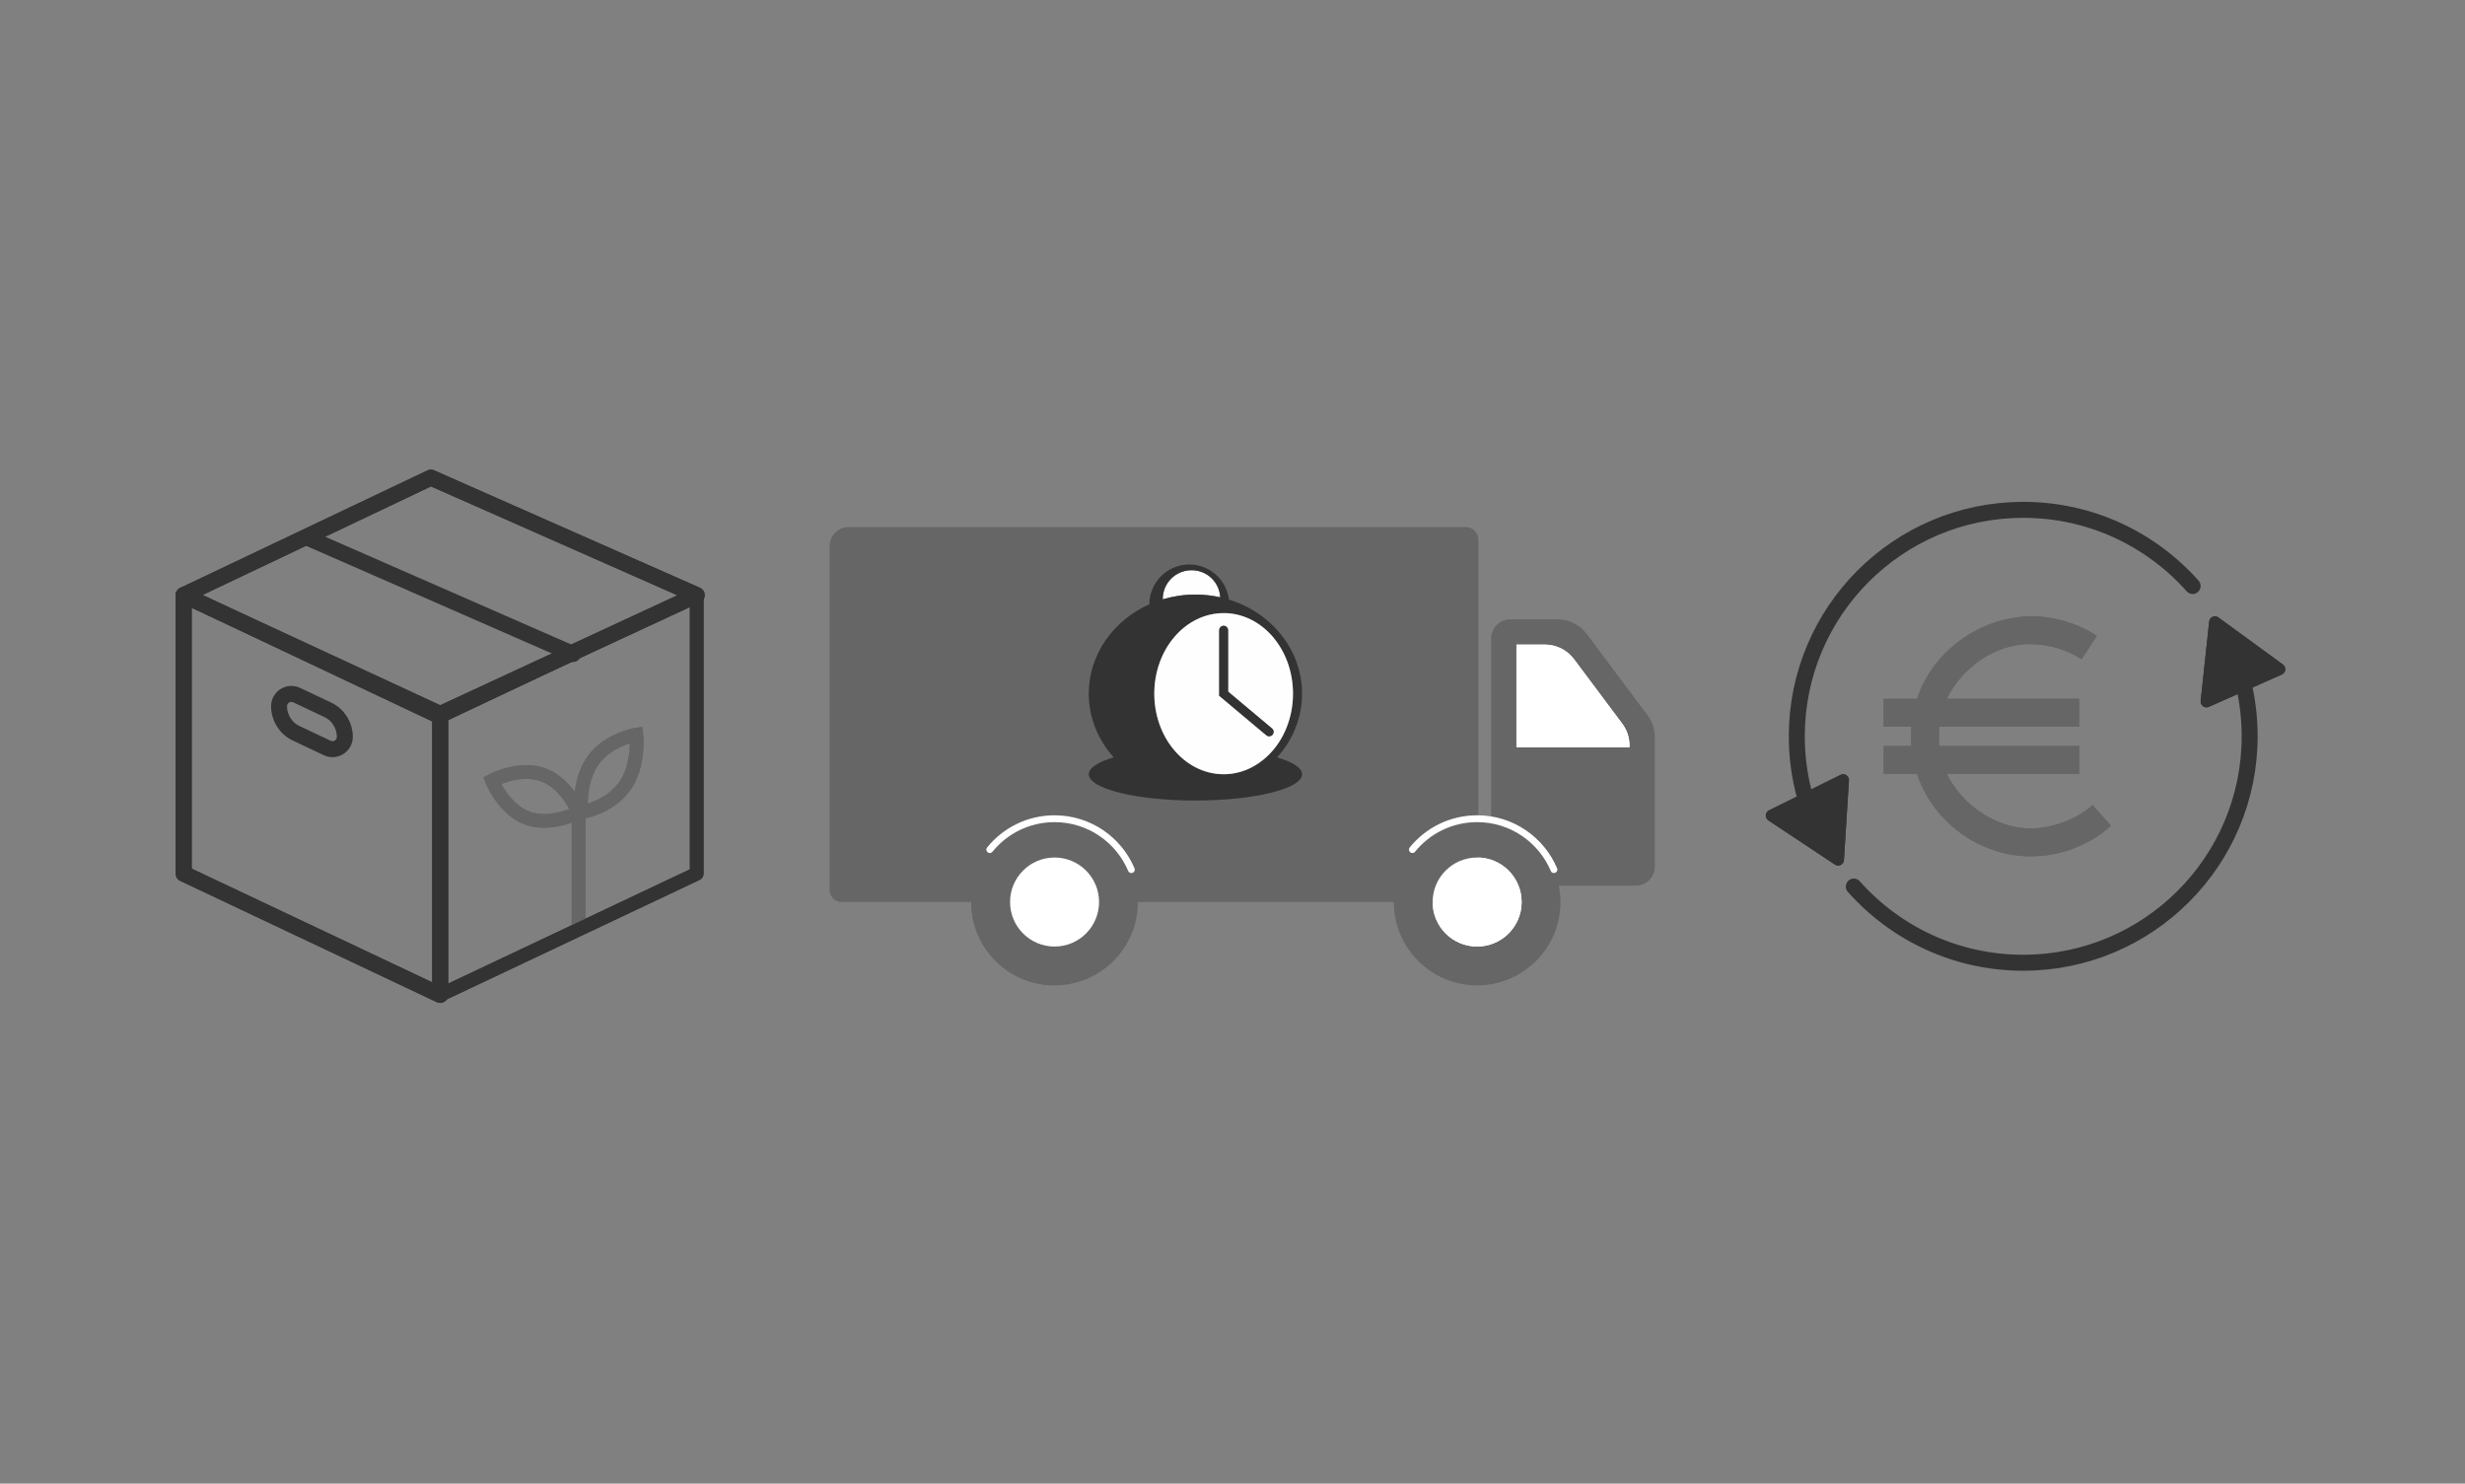 <svg viewBox="0 0 1080 650" xmlns="http://www.w3.org/2000/svg" data-sanitized-data-name="Слой 1" data-name="Слой 1" id="_Слой_1">
  <rect x="0" y="0" width="1080" height="650" fill="#808080" stroke="none"/>
  <defs>
    <style>
      .cls-1, .cls-2, .cls-3, .cls-4, .cls-5, .cls-6 {
        fill: none;
      }

      .cls-1, .cls-3, .cls-4, .cls-5, .cls-6 {
        stroke-linecap: round;
        stroke-linejoin: round;
      }

      .cls-1, .cls-3, .cls-5 {
        stroke: #333;
      }

      .cls-1, .cls-6 {
        stroke-width: 3px;
      }

      .cls-7 {
        fill: #fefefe;
      }

      .cls-7, .cls-8, .cls-9, .cls-10 {
        stroke-width: 0px;
      }

      .cls-2 {
        stroke: #666;
        stroke-miterlimit: 10;
      }

      .cls-2, .cls-5 {
        stroke-width: 6px;
      }

      .cls-8 {
        fill: #666;
      }

      .cls-9 {
        fill: #333;
      }

      .cls-10 {
        fill: #fff;
      }

      .cls-3 {
        stroke-width: 7px;
      }

      .cls-4 {
        stroke-width: 2px;
      }

      .cls-4, .cls-6 {
        stroke: #fff;
      }
    </style>
  </defs>
  <path d="m716.7,388.02h-63.38v-108.27c0-4.65,3.77-8.42,8.42-8.42h20.67c5.03,0,9.77,2.37,12.78,6.4l26.66,35.63c2.07,2.76,3.18,6.12,3.18,9.56v56.77c0,4.6-3.73,8.33-8.33,8.33Z" class="cls-8"></path>
  <path d="m664.4,327.39v-44.98h12.45c5.03,0,9.77,2.37,12.78,6.4l21.13,28.24c2.07,2.76,3.18,6.12,3.18,9.56v.78h-49.55Z" class="cls-10"></path>
  <circle r="36.51" cy="395.19" cx="462.04" class="cls-8"></circle>
  <circle r="19.5" cy="395.19" cx="462.04" class="cls-10"></circle>
  <path d="m433.67,372.21c6.69-8.25,16.91-13.52,28.37-13.52,15.12,0,28.1,9.19,33.64,22.3" class="cls-4"></path>
  <circle r="36.51" cy="395.19" cx="647.18" class="cls-8"></circle>
  <circle r="19.5" cy="395.19" cx="647.18" class="cls-10"></circle>
  <path d="m618.82,372.21c6.69-8.25,16.91-13.52,28.37-13.52,15.12,0,28.1,9.19,33.64,22.3" class="cls-4"></path>
  <polygon points="80.48 260.72 188.78 209.26 305.26 260.72 192.87 312.83 80.48 260.72" class="cls-3"></polygon>
  <line y2="286.54" x2="251.09" y1="235.55" x1="134.65" class="cls-1"></line>
  <polygon points="192.87 435.89 80.48 382.77 80.48 260.72 192.87 313.85 192.87 435.89" class="cls-3"></polygon>
  <path d="m143.37,327.7l-13.58-6.42c-4.59-2.17-7.52-6.79-7.52-11.87h0c0-3.96,4.12-6.57,7.71-4.88l13.58,6.42c4.59,2.17,7.52,6.79,7.52,11.87h0c0,3.96-4.12,6.57-7.71,4.88Z" class="cls-1"></path>
  <path d="m253.49,355.9s-11.97,6.36-22.44,2.51-15.47-16.44-15.47-16.44c0,0,11.97-6.36,22.44-2.51,10.47,3.85,15.47,16.44,15.47,16.44Z" class="cls-2"></path>
  <path d="m254.66,355.88s12.34-1.98,19.01-11.38c6.67-9.4,5.14-22.65,5.14-22.65,0,0-12.34,1.98-19.01,11.38-6.67,9.4-5.14,22.65-5.14,22.65Z" class="cls-2"></path>
  <line y2="407.72" x2="253.49" y1="355.9" x1="253.49" class="cls-2"></line>
  <polygon points="192.87 435.89 305.26 382.77 305.26 260.72 192.87 313.85 192.87 435.89" class="cls-5"></polygon>
  <path d="m967.92,272.27l-3.73,34.83c-.21,1.94,1.76,3.38,3.55,2.59l32.02-14.19c1.78-.79,2.04-3.22.47-4.36l-28.3-20.64c-1.58-1.15-3.81-.16-4.01,1.78Z" class="cls-9"></path>
  <path d="m807.89,376.85l2.19-34.96c.12-1.95-1.91-3.3-3.66-2.43l-31.37,15.58c-1.75.87-1.9,3.3-.27,4.38l29.18,19.37c1.63,1.08,3.81,0,3.93-1.95Z" class="cls-9"></path>
  <path d="m916.77,352.67c-6.53,6.28-18.18,10.29-26.93,10.29-15.24,0-30.25-10.23-36.88-23.95,19.32,0,38.64,0,57.97,0v-12.2c-20.41,0-40.83,0-61.24,0-.15-1.39-.22-2.8-.22-4.23s.08-2.84.22-4.23c20.41,0,40.83,0,61.24,0v-12.2c-19.32,0-38.64,0-57.97,0,6.63-13.72,21.36-24.22,36.88-23.95,7.78.14,15.58,2.29,22.16,6.62,2.68-4.08,4.02-6.11,6.7-10.19-7.74-5.43-19.55-8.77-28.86-8.62-22.1.34-42.88,14.88-49.94,36.15-5.84,0-8.76,0-14.61,0v12.2h12.14c-.11,1.4-.17,2.81-.17,4.23s.06,2.83.17,4.23c-4.86,0-7.29,0-12.14,0,0,4.88,0,7.32,0,12.2,5.84,0,8.76,0,14.61,0,7.06,21.27,27.53,36.15,49.94,36.15,12.88,0,25.46-4.82,35.07-13.4-3.26-3.63-4.88-5.45-8.14-9.09Z" class="cls-8"></path>
  <path d="m790.78,348.94c-2.31-8.39-3.54-17.23-3.54-26.36,0-54.79,44.42-99.21,99.21-99.21,29.53,0,56.04,12.9,74.22,33.37" class="cls-1"></path>
  <path d="m982.11,296.22c2.31,8.39,3.54,17.23,3.54,26.36,0,54.79-44.42,99.21-99.21,99.21-29.53,0-56.04-12.9-74.22-33.37" class="cls-1"></path>
  <g>
    <path d="m522.05,249.81c-6.97,0-12.62,5.65-12.62,12.62,0,.05,0,.09,0,.14,4.52-1.35,9.33-2.09,14.33-2.09,3.75,0,7.38.42,10.88,1.2-.39-6.62-5.87-11.87-12.59-11.87Z" class="cls-7"></path>
    <path d="m559.55,331.81c6.82-7.55,10.93-17.27,10.93-27.9,0-19.21-13.43-35.5-32.05-41.22-1.05-8.66-8.41-15.38-17.36-15.38-9.64,0-17.46,7.8-17.5,17.43-15.7,7-26.54,21.91-26.54,39.17,0,10.63,4.11,20.35,10.93,27.9-6.82,2-10.93,4.58-10.93,7.4,0,6.36,20.92,11.51,46.72,11.51s46.72-5.16,46.72-11.51c0-2.82-4.11-5.4-10.93-7.4Zm-50.12-69.37c0-6.97,5.65-12.62,12.62-12.62s12.19,5.25,12.59,11.87c-3.49-.77-7.13-1.2-10.88-1.2-5,0-9.81.74-14.33,2.09,0-.05,0-.09,0-.14Zm26.7,76.77c-8.78,0-16.69-4.33-22.24-11.25-5.05-6.3-8.15-14.75-8.15-24.04,0-19.5,13.61-35.3,30.39-35.3s30.39,15.8,30.39,35.3c0,10.79-4.17,20.44-10.74,26.92-5.3,5.22-12.16,8.38-19.65,8.38Z" class="cls-9"></path>
    <path d="m536.12,268.61c-16.78,0-30.39,15.8-30.39,35.3,0,9.29,3.1,17.74,8.15,24.04,5.55,6.92,13.46,11.25,22.24,11.25,7.5,0,14.35-3.16,19.65-8.38,6.57-6.47,10.74-16.13,10.74-26.92,0-19.5-13.61-35.3-30.39-35.3Zm19.95,53.97c-.44,0-.88-.15-1.24-.45l-20.64-17.32v-28.71c0-1.07.87-1.93,1.93-1.93s1.93.87,1.93,1.93v26.91l19.26,16.16c.82.69.93,1.91.24,2.73-.38.46-.93.69-1.48.69Z" class="cls-7"></path>
    <path d="m557.31,319.16l-19.26-16.16v-26.91c0-1.07-.87-1.93-1.93-1.93s-1.93.87-1.93,1.93v28.71l20.64,17.32c.36.3.8.45,1.24.45.55,0,1.1-.24,1.48-.69.69-.82.58-2.04-.24-2.73Z" class="cls-9"></path>
  </g>
  <path d="m371.8,230.91h270.42c3.03,0,5.5,2.46,5.5,5.5v158.79h-278.95c-2.92,0-5.29-2.37-5.29-5.29v-150.67c0-4.6,3.73-8.33,8.33-8.33Z" class="cls-8"></path>
  <path d="m664.4,327.39v-44.98h12.45c5.03,0,9.77,2.37,12.78,6.4l21.13,28.24c2.07,2.76,3.18,6.12,3.18,9.56v.78h-49.55Z" class="cls-10"></path>
  <path d="m462.04,431.7c-20.16,0-36.51-16.35-36.51-36.51s16.35-36.51,36.51-36.51,36.51,16.35,36.51,36.51" class="cls-8"></path>
  <circle r="19.5" cy="395.19" cx="462.04" class="cls-10"></circle>
  <path d="m433.67,372.21c6.69-8.25,16.91-13.52,28.37-13.52,15.12,0,28.1,9.19,33.64,22.3" class="cls-6"></path>
  <circle r="19.5" cy="395.19" cx="647.18" class="cls-10"></circle>
  <path d="m618.82,372.21c6.69-8.25,16.91-13.52,28.37-13.52,15.12,0,28.1,9.19,33.64,22.3" class="cls-6"></path>
  <polygon points="80.48 260.72 188.78 209.26 305.26 260.72 192.87 312.83 80.48 260.72" class="cls-3"></polygon>
  <line y2="286.54" x2="251.09" y1="235.55" x1="134.65" class="cls-3"></line>
  <polygon points="192.87 435.89 80.48 382.77 80.48 260.72 192.87 313.85 192.87 435.89" class="cls-3"></polygon>
  <path d="m143.37,327.7l-13.58-6.42c-4.59-2.17-7.52-6.79-7.52-11.87h0c0-3.96,4.12-6.57,7.71-4.88l13.58,6.42c4.59,2.17,7.52,6.79,7.52,11.87h0c0,3.96-4.12,6.57-7.71,4.88Z" class="cls-3"></path>
  <path d="m253.49,355.9s-11.97,6.36-22.44,2.51-15.47-16.44-15.47-16.44c0,0,11.97-6.36,22.44-2.51,10.47,3.85,15.47,16.44,15.47,16.44Z" class="cls-2"></path>
  <path d="m254.66,355.88s12.34-1.98,19.01-11.38c6.67-9.4,5.14-22.65,5.14-22.65,0,0-12.34,1.98-19.01,11.38-6.67,9.4-5.14,22.65-5.14,22.65Z" class="cls-2"></path>
  <line y2="407.72" x2="253.49" y1="355.9" x1="253.49" class="cls-2"></line>
  <polygon points="192.87 435.89 305.26 382.77 305.26 260.72 192.87 313.85 192.87 435.89" class="cls-5"></polygon>
  <path d="m967.92,272.27l-3.73,34.83c-.21,1.94,1.76,3.38,3.55,2.59l32.02-14.19c1.78-.79,2.04-3.22.47-4.36l-28.3-20.64c-1.58-1.15-3.81-.16-4.01,1.78Z" class="cls-9"></path>
  <path d="m807.89,376.85l2.19-34.96c.12-1.95-1.91-3.3-3.66-2.43l-31.37,15.58c-1.75.87-1.9,3.3-.27,4.38l29.18,19.37c1.63,1.08,3.81,0,3.93-1.95Z" class="cls-9"></path>
  <path d="m916.77,352.67c-6.53,6.28-18.18,10.29-26.93,10.29-15.24,0-30.25-10.23-36.88-23.95,19.32,0,38.64,0,57.97,0v-12.2c-20.41,0-40.83,0-61.24,0-.15-1.39-.22-2.8-.22-4.23s.08-2.84.22-4.23c20.41,0,40.83,0,61.24,0v-12.2c-19.32,0-38.64,0-57.97,0,6.63-13.72,21.36-24.22,36.88-23.95,7.78.14,15.58,2.29,22.16,6.62,2.68-4.08,4.02-6.11,6.7-10.19-7.74-5.43-19.55-8.77-28.86-8.62-22.1.34-42.88,14.88-49.94,36.15-5.84,0-8.76,0-14.61,0v12.2h12.14c-.11,1.4-.17,2.81-.17,4.23s.06,2.83.17,4.23c-4.86,0-7.29,0-12.14,0,0,4.88,0,7.32,0,12.2,5.84,0,8.76,0,14.61,0,7.06,21.27,27.53,36.15,49.94,36.15,12.88,0,25.46-4.82,35.07-13.4-3.26-3.63-4.88-5.45-8.14-9.09Z" class="cls-8"></path>
  <path d="m790.78,348.94c-2.31-8.39-3.54-17.23-3.54-26.36,0-54.79,44.42-99.21,99.21-99.21,29.53,0,56.04,12.9,74.22,33.37" class="cls-3"></path>
  <path d="m982.11,296.22c2.31,8.39,3.54,17.23,3.54,26.36,0,54.79-44.42,99.21-99.21,99.21-29.53,0-56.04-12.9-74.22-33.37" class="cls-3"></path>
  <g>
    <path d="m522.05,249.81c-6.97,0-12.62,5.65-12.62,12.62,0,.05,0,.09,0,.14,4.52-1.35,9.33-2.09,14.33-2.09,3.75,0,7.38.42,10.88,1.2-.39-6.62-5.87-11.87-12.59-11.87Z" class="cls-7"></path>
    <path d="m559.55,331.81c6.82-7.55,10.93-17.27,10.93-27.9,0-19.21-13.43-35.5-32.05-41.22-1.05-8.66-8.41-15.38-17.36-15.38-9.64,0-17.46,7.8-17.5,17.43-15.7,7-26.54,21.91-26.54,39.17,0,10.63,4.11,20.35,10.93,27.9-6.82,2-10.93,4.58-10.93,7.4,0,6.36,20.92,11.51,46.72,11.51s46.72-5.16,46.72-11.51c0-2.82-4.11-5.4-10.93-7.4Zm-50.12-69.37c0-6.97,5.65-12.62,12.62-12.62s12.19,5.25,12.59,11.87c-3.49-.77-7.13-1.2-10.88-1.2-5,0-9.81.74-14.33,2.09,0-.05,0-.09,0-.14Zm26.7,76.77c-8.78,0-16.69-4.33-22.24-11.25-5.05-6.3-8.15-14.75-8.15-24.04,0-19.5,13.61-35.3,30.39-35.3s30.39,15.8,30.39,35.3c0,10.79-4.17,20.44-10.74,26.92-5.3,5.22-12.16,8.38-19.65,8.38Z" class="cls-9"></path>
    <path d="m536.12,268.61c-16.78,0-30.39,15.8-30.39,35.3,0,9.29,3.1,17.74,8.15,24.04,5.55,6.92,13.46,11.25,22.24,11.25,7.5,0,14.35-3.16,19.65-8.38,6.57-6.47,10.74-16.13,10.74-26.92,0-19.5-13.61-35.3-30.39-35.3Zm19.95,53.97c-.44,0-.88-.15-1.24-.45l-20.64-17.32v-28.71c0-1.07.87-1.93,1.93-1.93s1.93.87,1.93,1.93v26.91l19.26,16.16c.82.69.93,1.91.24,2.73-.38.46-.93.69-1.48.69Z" class="cls-7"></path>
    <path d="m557.31,319.16l-19.26-16.16v-26.91c0-1.07-.87-1.93-1.93-1.93s-1.93.87-1.93,1.93v28.71l20.64,17.32c.36.3.8.45,1.24.45.55,0,1.1-.24,1.48-.69.69-.82.58-2.04-.24-2.73Z" class="cls-9"></path>
  </g>
</svg>
